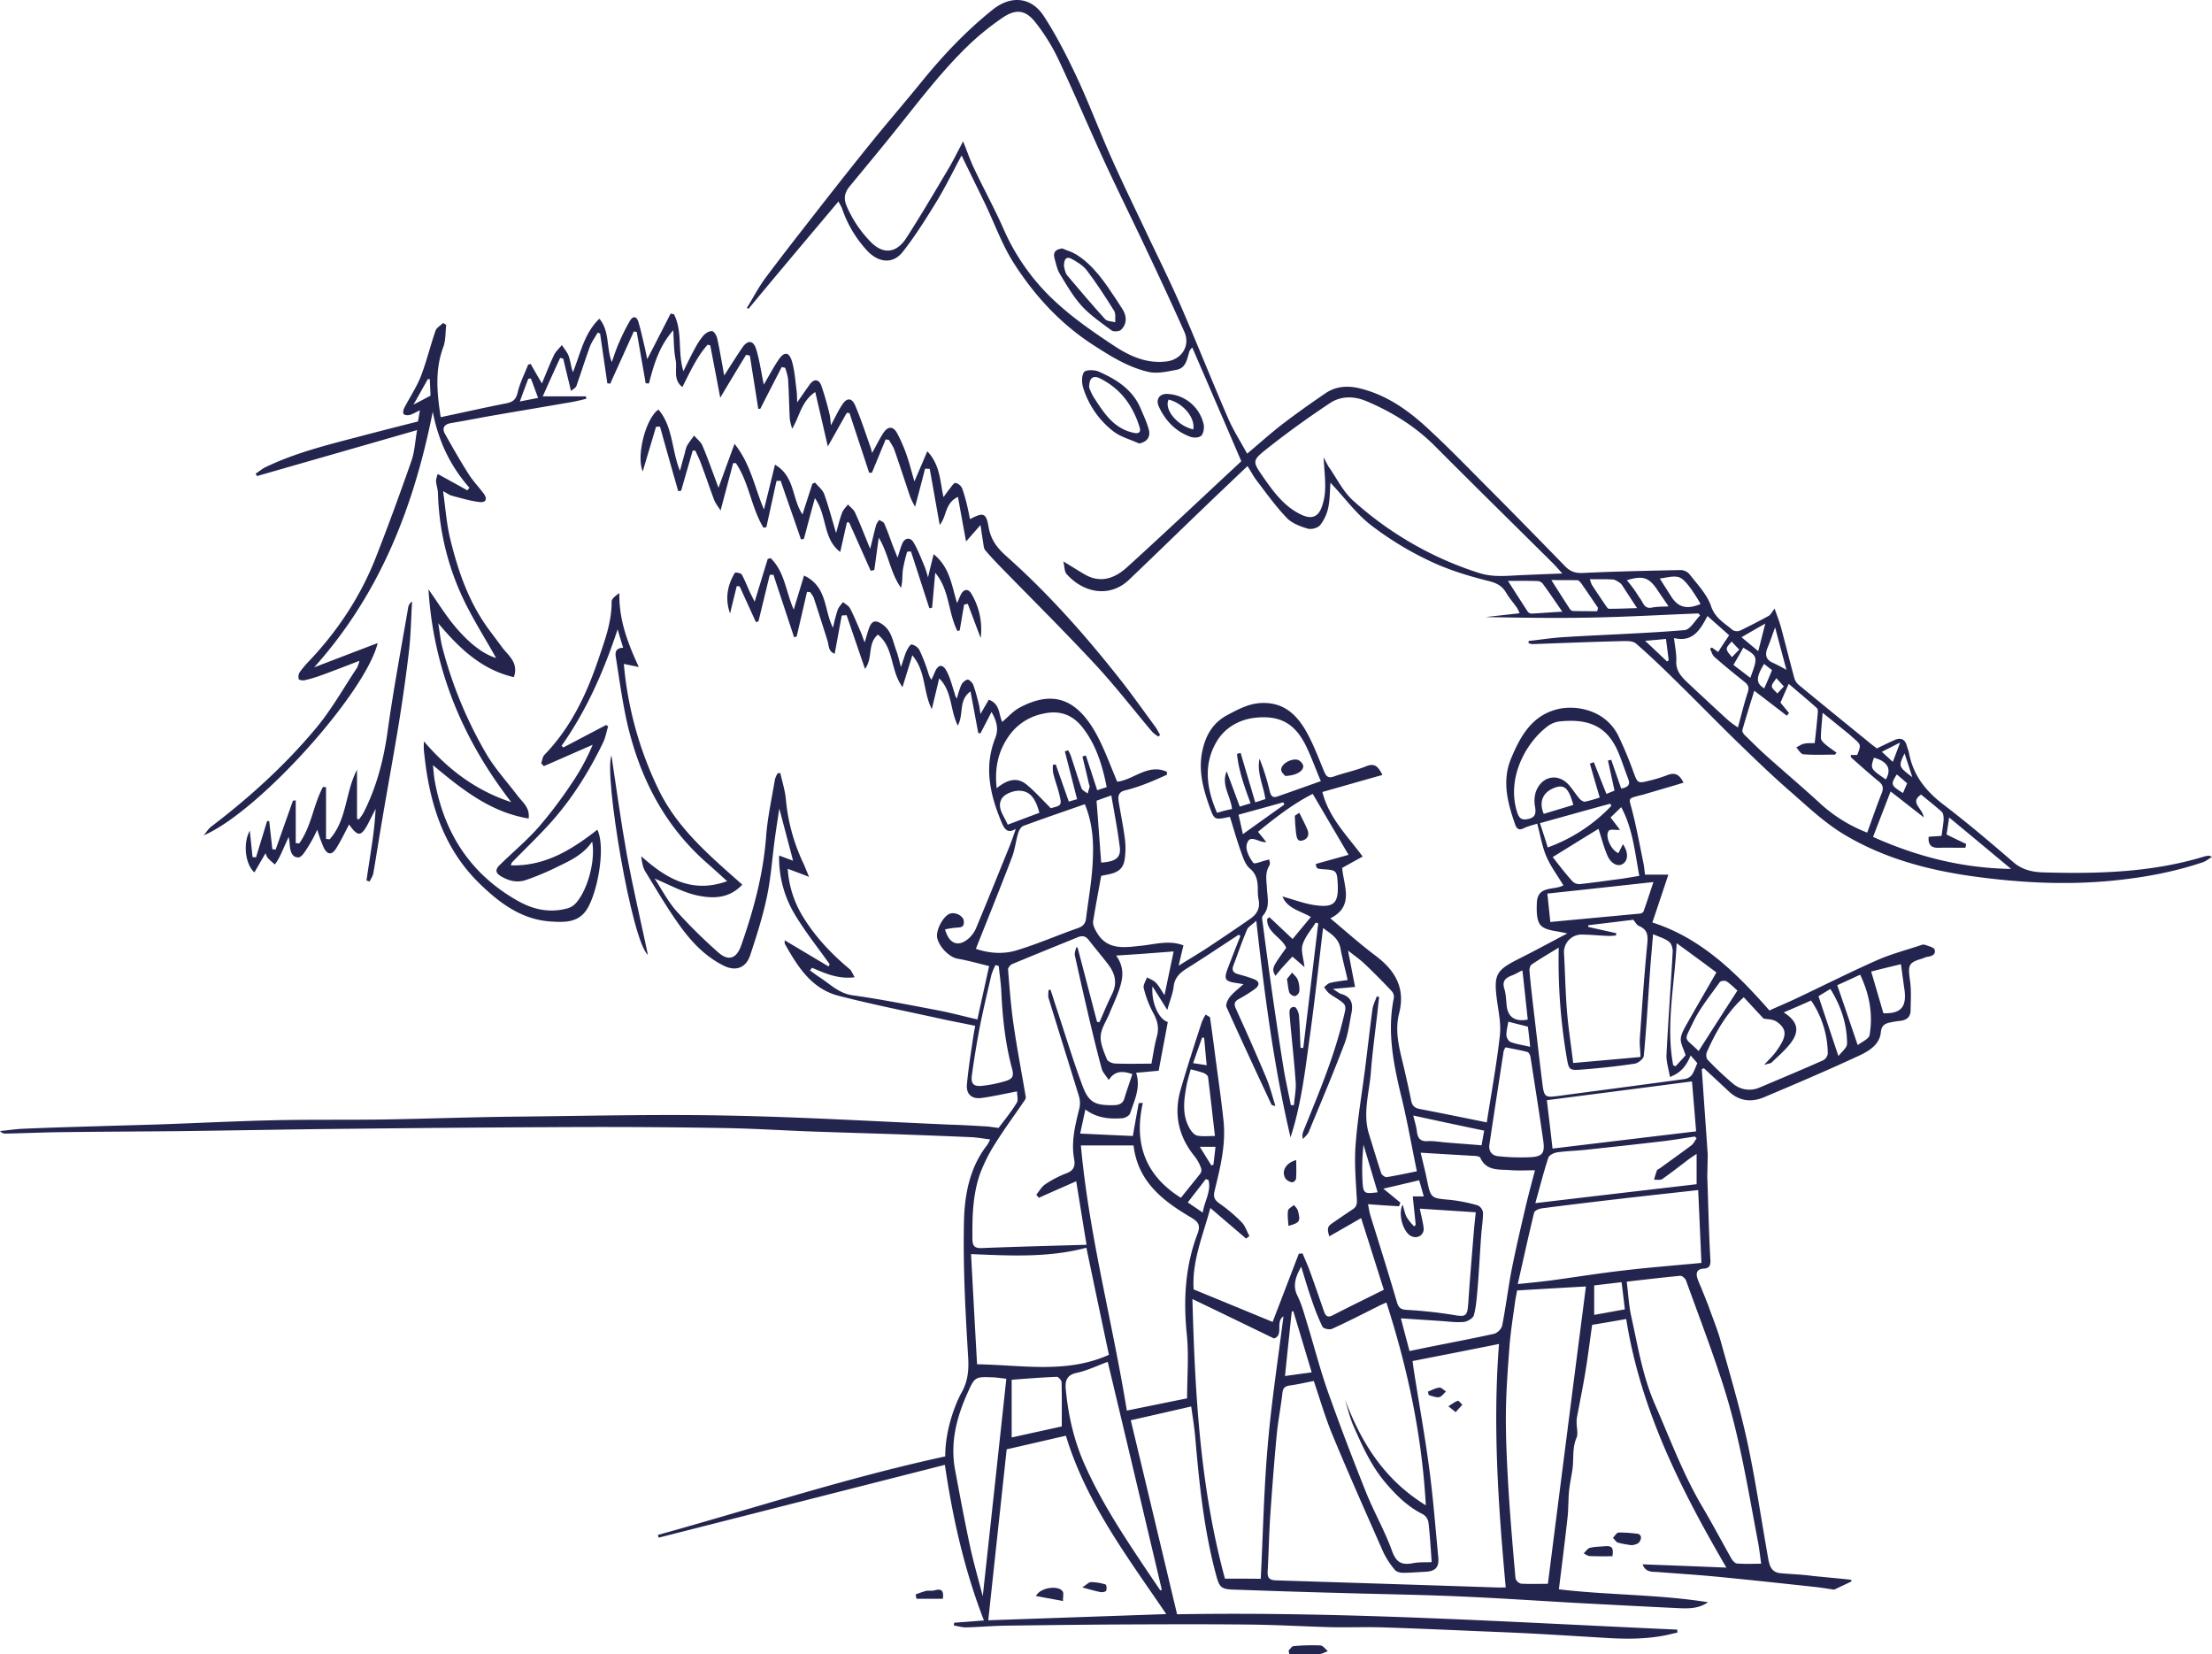 <?xml version="1.0" encoding="UTF-8"?> <svg xmlns="http://www.w3.org/2000/svg" xmlns:xlink="http://www.w3.org/1999/xlink" width="1285" height="960.818" viewBox="0 0 1285 960.818"><defs><clipPath id="a"><rect width="1285" height="960.818" fill="#23254e"></rect></clipPath></defs><g clip-path="url(#a)"><path d="M170.2,464.993c-3.4,9.5-6.7,19-10.1,28.5-.6-.1-1.3-.2-1.9-.3l-1.8-16.2c-.4-.1-.8-.1-1.2-.2-2.2,7.1-4.3,14.1-6.5,21.2a15.028,15.028,0,0,0-2-.2c-.5-4.9-1-9.9-1.6-15.3-4,7.2-2.7,19.5,2.7,24.2,2.1-3.7,4.2-7.2,6.5-11.2a9.557,9.557,0,0,0,1.2,2.8,49.681,49.681,0,0,0,4.2,3.8,32.342,32.342,0,0,0,2.7-4.4c1.7-3.5,3.3-7.2,5.3-11.6a27.8,27.8,0,0,1,.5,3.5c.3,3.7.8,8.4,5.1,8.4,2.1,0,4.5-4.3,6.2-7a78.137,78.137,0,0,0,4.8-9.1,93.9,93.9,0,0,0,3.7,10.3c2.1,4.3,4.7,4.6,7.2.7,2.9-4.6,5.2-9.5,7.6-14,5.3,7.4,7.1,7.3,11.7-1.8,1.2-2.4,2.5-4.9,3.7-7.3a204.418,204.418,0,0,1-2.2,21c-1,6.9-2.1,13.7-3.1,20.6l1.8.6c.8-1.6,1.9-3.2,2.2-4.9,1.8-10.5,3.4-21,5.2-31.4,3.2-18.9,6.7-37.8,9.8-56.8,2.2-13.9,4.2-27.8,5.8-41.8,1-9.2,1.1-18.5,1.7-27.7a5.048,5.048,0,0,0-2.3,3.6c-4.1,23.9-8.6,47.7-11.9,71.6-2.3,16.6-6.4,32.5-14,47.4a26.269,26.269,0,0,1-2.8,4c-.3-.2-.7-.3-1-.5v-28.4c-6.9,13.1-5.7,29-15.9,40.4a14.918,14.918,0,0,0-2.1-.2v-30.1c-.6,0-1.2-.1-1.8-.1-5.6,10.5-6.7,23-13.8,32.8-.7-.1-1.3-.1-2-.2v-24.9a4.4,4.4,0,0,1-1.6.2" fill="#23254e"></path><path d="M364.1,496.093c-3.5-19.4-6.1-38.9-8.9-57.3-4.5,11,11.9,108.6,21.2,115.8-4.3-20.3-8.8-39.3-12.3-58.5" fill="#23254e"></path><path d="M558,345.693c-.6,1.4-1.2,2.7-2,4.6-3.2-10.1-4-20.6-13.6-28.4-1.2,4.7-2.1,8.4-3.3,13.5a56.836,56.836,0,0,0-2-6.4c-2-4.7-3.8-9.5-6.3-13.8-2-3.5-5.4-2.9-6.8.9-.9,2.2-1.5,4.5-2.6,7.8-1.1-2.9-1.9-4.8-2.7-6.8-1.6-4.3-3.1-8.7-5-13-.4-1-1.9-1.4-2.9-2.1a12.107,12.107,0,0,0-1.8,2.8c-1.2,4.4-2.2,8.8-3.5,14-3.1-7.5-5.7-14.4-8.8-21.1-.8-1.8-2.7-3.1-4.1-4.7-1.2,1.6-2.8,3.1-3.5,5-1.3,3.6-2.2,7.3-3.4,11.6-2.4-8-4.3-15.4-6.9-22.6-.9-2.5-3.5-4.5-5.3-6.7-.5.2-1.1.5-1.6.7-1.8,5.7-3.7,11.4-5.7,17.8-6.3-9.3-4.3-22.1-16-28.9-2.2,9.1-4.2,17.2-6.4,26-5.5-12.8-7.6-26.2-17.1-38.1-3.3,9-6.1,16.7-9.3,25.5-3.4-9-6.1-16.8-9.3-24.4-1-2.3-3.2-3.9-4.9-5.9-1.4,2-3,4-4.2,6.1a21.09,21.09,0,0,0-1.1,3.8c-.9,3.1-1.7,6.2-2.9,10.6-5-12.5-4-25.7-12.5-35.6-7.4,5-13,27.1-9.1,35.9,2.6-8.9,5.2-17.4,7.7-25.9.8,0,1.6-.1,2.3-.1,3.5,12.5,7,25,10.6,37.5.6-.1,1.1-.2,1.7-.3,2.2-7.8,4.5-15.5,6.7-23.3h1.5c1.1,2.5,2.4,4.9,3.3,7.5,2.7,7.1,5.1,14.4,7.8,21.5.7,1.7,1.9,3.2,3.6,5.8,2.7-10.2,5-18.8,7.3-27.5h1.6c7.7,11.4,8.9,25.8,16,37.5.6-.1,1.2-.2,1.7-.3,2-9,3.9-17.9,5.9-26.9a19.267,19.267,0,0,0,2.4-.1c3.9,11.4,7.9,22.7,11.8,34.1.6-.1,1.1-.2,1.7-.3,2-7.5,4-15,6.4-23.7,7.3,10.5,4.5,23.5,14.7,31.3,1.4-6,2.6-11.6,3.9-17.2a5.7,5.7,0,0,1,1.3.1c4.2,9.3,8.3,18.6,12.5,28,.7-.1,1.4-.3,2.1-.4.9-6.3,1.7-12.6,2.6-18.8,5.7,9.4,6.6,20.2,12.9,29.1,1-3.6.7-7.1,1.1-10.5a94.262,94.262,0,0,1,2.5-10.5c.7,0,1.5-.1,2.2-.1,3.6,11,7.1,22,10.7,33a9.365,9.365,0,0,0,1.6-.4c.6-6.7,1.2-13.5,1.8-20.2,8.4,9.9,7.4,23.1,12.9,33.8.4-.1.8-.2,1.3-.3.9-5,1.7-10.1,2.6-15.1a15.52,15.52,0,0,0,2.1-.4c2.5,6.6,5,13.3,7.5,19.9a40.311,40.311,0,0,0-5.2-25.4c-1.9-3.6-4.8-3.2-6.5.5" fill="#23254e"></path><path d="M940.4,890.093c-1.2,0-2.3,2-3.4,3.1,1,1,1.8,2.4,2.9,2.8a56.392,56.392,0,0,0,8.3,1.5c.9-.3,2.5-.4,3.6-1.3a4.856,4.856,0,0,0,1.5-3.3,2.4,2.4,0,0,0-1.6-2,87.074,87.074,0,0,0-11.3-.8" fill="#23254e"></path><path d="M694.4,835.493c2.3,26.5,5,52.9,11.9,78.7,2.1,7.9,2.9,8.9,11.1,9.1,20.2.7,40.4,1.4,60.6,1.9,23.1.7,46.1,1,69.2,2,23.4,1,46.8,2.6,70.2,3.9,18.9,1,37.8,2,56.7,2.9,6.2.3,12.4.6,18.1-3.4-28.9-4.6-58.3-4.1-86.6-7.5,1.7-14,3.5-27.7,5-41.5.6-5.1.4-10.4.9-15.5.4-4.1,1.3-8.2,1.9-12.2,1-6.2-.2-12.6,2.4-18.7,1.1-2.5.1-5.8.1-8.8a15.834,15.834,0,0,1,.3-3.8c1.6-8.6,3.4-17.2,4.8-25.9,1.5-9,2.6-18,3.9-27.2,6.7-1.1,13.1-2.2,19.8-3.4,8.4,52.9,31.8,99.1,58.2,144.4-16.5-.7-32.4-1.3-48.7-1.9,1.9,5,5.9,4.2,9.3,4.5,11.4.9,22.8,1.6,34.2,2.7,18.5,1.8,37,3.8,55.5,5.8,4.1.4,8.2,1.1,12.3,1.7l9.682-4.6a.625.625,0,0,0-.193-1.186c-5.992-.683-20-1.915-23.089-2.311-5.9-.8-11.9-.9-17.9-1.5-5.2-.6-6.2-4.8-6.9-9-4-22.5-7.3-45.2-12.1-67.5-4.3-19.7-10.1-39.2-15.5-58.6-1.9-6.8-4.7-13.4-7.2-20.6l-4.109-10.244.008-.012c-.7-1.485-1.308-3.033-1.9-4.544-1.3-3.6-.9-6.2,3.8-6.4,3-.3,3.7-1.9,3.5-5.2-.9-15.7-1.2-31.4-1.8-48.2l.264-12.834q-1.733-24.783-3.464-49.566l1.223-.577c4.792,4.492,9.584,8.885,14.376,13.377,6.2,5.9,13.4,6.6,20.8,3.4,18.5-7.8,37-15.7,55.3-24.2,5.5-2.6,11.6-6.3,12.3-13.3.4-4.3,2.5-5.2,5.7-5.9a58.13,58.13,0,0,1,5.8-.9c3.4-.4,5.7-2.2,5.8-5.7.1-6.1.5-12.2-.4-18.2-1.2-8.6-.7-10,7.4-12.3a21.84,21.84,0,0,1,2.3-.9c2.6-.3,5.5-1.1,4.7-4.2-.4-1.4-3.7-2.1-5.8-2.9a3.605,3.605,0,0,0-2,.2c-8.6,2.9-17.6,5.2-25.9,8.9-15.8,7-31.2,14.8-46.7,22.1-5.3,2.5-10.8,4.8-15.6,7-19.7-22.5-40.3-42.3-68-51.1,3.2-9.5,6.2-18.5,9.3-27.8H955.6c-.2-1.8-.4-3.8-.7-5.7-2.2-10.8-4.2-21.8-7-32.5-1.6-6.1-2.3-5.9,3.9-7.6,1-.3,1.9-.4,2.9-.7,7.7-2.3,15.4-4.5,23.3-6.9-2.4-4.9-5.1-6.1-9.4-4.4a77.89,77.89,0,0,1-10.4,3.2c-6.9,1.8-6.9,1.5-9.4-5.3a216.111,216.111,0,0,0-8.8-21c-7.7-15.1-24.7-17.6-34.7-15.3-15.3,3.5-22.1,15.8-27.5,28.8s-2,25.8,2.4,38.3c.8,2.3,2.1,3.6,4.9,2.2,2.6-1.3,5.5-1.9,7.9-2.7,1.8,6.6,2.8,13.1,5.3,19,2.6,6,6.6,11.3,9.9,16.8-5.3,3.1-14.9-.1-15.4,10-.2,4.6-.3,10.8,2.4,13.4,3.1,3.1,9.3,3,15.3,4.6l-2.4,1.2c-8.5,4.5-17,9.1-25.6,13.4-13.5,6.8-14.8,9.2-12.9,24,.9,6.9,2.5,13.9,1.7,20.7-1.9,16.9-5,33.7-7.6,50.4-13.3-2.7-26.1-5.3-39-7.8-2.7-.5-4.3-1.8-4.9-4.7-1.1-5.7-2.4-11.3-3.7-17-2.5-11.2-6.3-22.3-3.3-33.9,3.7-14.7-2.3-24.8-13.7-33.4-9.1-6.8-17.6-14.5-26.3-21.7,14.2-7.1,7.7-19,6.9-29.3,4.1-2.3,7.9-4.4,11.9-6.6-8.9-12.1-19.6-22.4-23.4-37.5,11.7-3.3,23.1-6.6,34.9-9.9-2.4-4.6-4.3-7.1-9.3-5.1-6.1,2.5-12.7,3.8-18.9,6-3.2,1.1-4.4.1-5.6-2.7-3.4-8.1-6.4-16.4-10.8-24-5.3-9.1-12.5-16.1-24.6-16-8,0-14.2,3.5-20.9,7-8.2,4.4-12.3,11.3-14.3,19.8-2.7,11.1-.2,21.7,3.5,32.2,3.2,9,2.9,9.1,11.9,7.2.2-.1.6.3.5.3,2.3,7.5,4.4,14.8,7,21.9,1,2.8,2.3,5.9,4.4,7.7,4,3.3,4.6,7.3,4.7,11.9a30.277,30.277,0,0,0,.4,6c1.1,4.9-.8,8.6-4.6,11.2-8.3,5.8-16.7,11.4-25.1,17-5.2,3.4-10.5,6.5-16.7,10.4,1.1-4.7,1.9-8.2,2.8-11.8-8-3.1-15.9-.8-23.7.1-10.5,1.1-21,3.2-27.2-8.6-.9-1.6-1.8-3.7-1.6-5.3,1.4-8.8,3.1-17.6,4.7-26.6,5.7-1.2,12.4-1.5,13.6-9.3a43.142,43.142,0,0,0,.2-11.9c-.9-7.2-2.4-14.4-3.6-21.6-.6-3.5-.2-6,4-6.9a101.223,101.223,0,0,0,11.8-3.8c4.127-1.572,8.157-3.433,12.185-5.2-.005-.828-.006-.9-.012-1.732-11.084-4.982-19.467,4.827-28.873,5.738-3.8-8.9-7.1-18.2-11.6-26.7-11-20.5-24.7-27.2-45.1-16.3-3.8,2-6.7,5.5-10.1,8.3-2.1-4.5-1.2-10.5-7.8-12.9-1.5,2.6-3,5.1-4.8,8.3-.4-2.2-.5-3.6-.8-5-1-4-2-8-3.4-11.9-.5-1.3-2.5-3.3-3.4-3.1a6.448,6.448,0,0,0-3.7,3.4,61.256,61.256,0,0,0-2.4,7.6,6.08,6.08,0,0,1-1.3-2.9c-1.5-4.5-2.6-9.3-4.9-13.4-2.3-4-4.8-3.3-6.6.9-.6,1.5-1.3,3-2,4.5-1.5-2-1.7-3.8-2.3-5.4a101.421,101.421,0,0,0-4.7-11.9,7.055,7.055,0,0,0-4.5-3.2c-.8-.1-2.3,2.4-3,3.9-1.2,2.7-1.9,5.5-3.2,9.2-1.1-3.9-1.7-6.8-2.7-9.5-2.1-5.5-2.7-11.7-8.3-15.4-3.7-2.5-5.9-2.1-7.5,2.2-.9,2.4-1.5,4.9-2.6,8.4-1.1-2.8-1.6-4.5-2.3-6.1-2-4.5-3.8-9.1-6.1-13.5-.8-1.6-2.7-2.6-4.2-3.8-1.1,1.5-2.5,2.9-3.1,4.6a103.2,103.2,0,0,0-2.7,10.3c-5.3-10.2-3.1-23.8-16.8-30.3-2.1,6.9-4,13-6,19.8-4.581-10.383-5.224-22.011-13.429-29.923L446,324.6c-2.5,8.2-5,16.3-7.6,24.9-.9-1.8-1.7-3.4-2.5-5-1.7-3.6-3.1-7.4-5-10.8-.5-.9-3.7-1.4-4-1-4.4,7.3-5.8,15.1-2.8,23.6l3.9-15.9c.6.1,1.1.1,1.7.2,3.1,6.9,6.3,13.8,9.4,20.7.5-.1,1-.3,1.5-.4,2.194-8.974,4.388-18.048,6.581-27.022l2.119-.078,12,36.3c.5-.1,1-.3,1.5-.4,2-8.6,4-17.2,6-25.9.6,0,1.2.1,1.8.1a19.5,19.5,0,0,1,2.1,3.2c2.7,8.3,5.4,16.7,8,25,.9,2.8.4,6.3,4.2,7.6,1.4-7.6,2.7-14.9,4.1-22.2.9-.1,1.9-.1,2.8-.2,3.6,10.4,7.1,20.8,10.7,31.2,4.8-6.3,1.2-14.6,7.5-19.9,9.5,7.7,7.1,20.8,14.3,30.5,2-6.6,3.7-12,5.7-18.5,8,9.4,6.1,20.9,11.3,31.3,1.7-7,3-12.4,4.3-17.9,7.7,7.7,6.2,18.2,10.8,27.4,3.7-6.7.2-14.7,7.4-19.8,1.5,8.1,3,16.1,4.5,24.2.4,0,.9.1,1.3.1,2-3.9,4-7.7,6.4-12.4,3.1,5.5,4.2,9.9,2.2,15.1-6.7,16.8-3.1,32.8,3.5,48.7,1.8,4.3,3.6,7.1,8.4,4.1-1.3,3.8-2.4,7.1-3.7,10.3-6.5,16-12.9,31.9-19.6,47.9a17.406,17.406,0,0,1-3.8,5.2c-6,5.5-11.6,3.7-14-5a51,51,0,0,1,7.7-1.1c2.8-.1,3.4-1.4,3.2-3.8-.3-3.1-5.4-5.6-8.6-4-3.8,1.9-7.6,9.5-6.9,13.6,1.1,5.6,7.2,11.5,11.8,12.3,6.2,1.1,12.2,2.8,18.4,4.3-2.4,11-4.7,21.2-6.8,31-8.3-1.9-15.6-3.9-23-5.3-16.4-3.1-32.9-6.4-49.4-8.7-8.2-1.1-13.3-6.7-19.6-10.7-1.8-1.2-3.5-2.5-5.3-3.8.4-.5.9-1,1.3-1.5,7.6,3.3,15.2,6.7,24.7,5.5-1.2-1.9-1.7-3.7-2.9-4.7-11-9.2-20.7-19.5-28-31.9a60.4,60.4,0,0,1-8-26.4c4.3,1.6,8.1,3,12.4,4.7-1.4-3.3-2.3-5.7-3.4-8.1a109.381,109.381,0,0,1-10.1-37.3c-.5-5-2.1-9.9-3.2-14.9-.5,0-1,.1-1.5.1a13.625,13.625,0,0,0-1.6,3.5c-1.9,11.3-4.4,22.6-5.2,33.9-1.7,21.7-7.3,42.4-14.5,62.8-2,5.8-6.2,10.1-13.2,3.9a291.979,291.979,0,0,1-24.4-24.1c-5-5.7-8.6-12.7-12.6-18.8,8.5,3.5,16.4,8,24.8,9.8,8.7,1.8,18.3,2.1,26.1-6.3-18.9-16.8-38.1-32.8-49.1-56.2a208.487,208.487,0,0,1-19.7-72c3.2.7,5.4,1.1,8.7,1.8-6.6-14.2-11.6-27.6-11.3-42.9-2.3,1.5-4.5,3.3-4.5,5,.1,11.9-4.1,22.8-7.8,33.8-6.9,20.3-16,39.4-31.2,55.1-1.1,1.1-1.3,3.2-1.9,4.9.5.6,1,1.1,1.5,1.7,9.5-4.1,18.9-8.3,28.4-12.4a127.325,127.325,0,0,1-12.4,22.7,256,256,0,0,1-18.9,25c-6.9,7.8-15,14.6-22.5,21.9-2.8,2.7-3,4.7.8,6.9,4.6,2.7,9.4,3.7,14.3,2a153.841,153.841,0,0,0,17.3-7.2c7.8-3.8,15.9-7.3,21.1-15.1,2,10.9-2.5,28-9.5,35.8a10.382,10.382,0,0,1-4.9,3c-10.4,2.8-20,.7-29.2-4.6-26.9-15.3-42.1-38.7-47.7-68.7-.6-3.1-.8-6.2-1.2-9.9,17.1,14.3,33.6,27.4,55.6,31,.8-6.4-3.5-9.4-6.4-13.2-6.2-8.2-13.3-15.9-18.4-24.7a243.956,243.956,0,0,1-25.3-61.4c-1.2-4.6-1.6-9.4-2.4-14.1,12.3,14.7,25.3,27,43.9,31.3,3-8.6-3.4-12.6-7.1-17.7-2.8-3.9-5.8-7.7-8.6-11.6-11-15.6-17-33.3-21.4-51.6-2-8.4-2.6-17.2-4-27.1,2.7,1.4,3.8,2.3,5,2.6,5.4,1.4,10.8,3.1,16.3,3.7,3.7.4,4.5-1.9,2.3-4.9-2.9-3.9-6.3-7.4-8.8-11.4-4.8-7.5-9.2-15.3-13.6-23.1-2.1-3.7-.5-5.8,3.6-6.5,7.2-1.2,14.3-2.6,21.5-3.9,16.2-2.8,32.3-5.5,48.5-8.3,2.8-.5,5.6-1.2,8.4-1.9-.1-.5-.1-.9-.2-1.4H315.3c3.4-7.6,6.7-15,10.1-22.3.6.1,1.2.3,1.8.4,1.4,6,2.9,12,4.5,18.8,1.5-1.3,2.8-1.9,3.1-2.8,2.7-7.6,5.1-15.4,7.9-23,1.1-2.9,3-5.4,4.5-8.1a12.131,12.131,0,0,0,1.4.5c1.4,9.6,2.8,19.2,4.2,28.9l1.691.248c4.534-10.079,9.173-20.262,13.709-30.343.6.1,1.1.2,1.7.3,1.7,9.972,3.49,19.845,5.186,29.817l1.914.082c2.8-10.9,5.9-21.6,14.1-30.9.4,6.3.3,11.9,1.4,17.3,1,5.1-1.7,11.4,3.9,15.7,4.522-8.843,8.337-17.484,14.692-24.6l1.508.4c1.9,9.9,3.8,19.7,5.8,30.4,5.4-9.1,10.2-17,15-24.9.7.1,1.4.3,2.2.4,1.6,10.3,3.3,20.7,4.9,31,.4,0,.8-.1,1.2-.1,4.1-8.1,8.3-16.2,12.4-24.2.7.1,1.3.3,2,.4a37.874,37.874,0,0,1,1.7,6.4c.5,7.8.6,15.6,1,23.4a34.414,34.414,0,0,0,1.4,5.6c4.5-7.6,5.3-15.9,13.4-21.3,2.5,10.7,4.8,20.7,7.3,31.6,4-7.1,7.5-13.3,11-19.5.5,0,1,.1,1.6.1,3.761,11.577,7.619,23.057,11.381,34.632l1.622.061c2.7-6.5,5.3-12.9,8-19.393.6.1,1.3.2,1.9.3,1.1,2,2.5,3.8,3.2,5.9,3.2,9.1,6.1,18.2,9.2,27.3a41.276,41.276,0,0,0,2.8,5.6c2.2-8.2,4-15.2,5.8-22.1.9,0,1.8.1,2.7.1,1.9,10.7,3.8,21.4,5.8,32.6,4.2-5.1,2.9-12.7,10.6-16.3,1.5,8.5,3,16.5,4.7,25.9,3-3.4,5.2-5.9,8.4-9.6.6,4.4,1.1,7.5,1.6,10.6.2,1.3.3,2.9,1,3.9,2.7,3.2,5.5,6.2,8.4,9.2,18.7,19.2,37.7,38,55.9,57.6,11.5,12.4,21.8,25.8,32.8,38.8a17.154,17.154,0,0,0,3.7,2.8c.3-.3.6-.7.9-1-.9-1.5-1.7-3.2-2.7-4.6-6.8-9.2-13.4-18.6-20.5-27.6-20.1-25.5-41.6-49.8-65.9-71.4-5.5-4.9-9.2-9.6-10.5-17.1-1.4-8.4-3.1-8.6-10.8-4.6-.4-1.8-.7-3.6-1.1-5.3a103.084,103.084,0,0,0-3.4-12.4,5.577,5.577,0,0,0-3.9-3.3c-1.1-.1-2.4,2.2-3.5,3.5s-2,2.7-3.5,4.7c-2.1-9.4-1.9-18.6-9.4-26.6-2.7,6.3-5,11.7-7.5,17.5-1.6-5.4-2.8-10.3-4.4-14.9a86.147,86.147,0,0,0-5.7-13.2c-2.3-4.1-5.3-4-7.9-.1-2.3,3.5-4.1,7.3-6.6,11.7-.3-1.3-.5-1.9-.6-2.5-3-8.4-5.7-16.9-9.2-25.1-2-4.6-4.9-4.6-7.6-.4-2.3,3.5-4.1,7.4-6.5,11.9-.3-2.5-.3-4.3-.7-6a174.639,174.639,0,0,0-4.9-17.1c-1.4-3.7-4.2-4.1-6.7-.6-2.4,3.3-4.6,6.6-7.3,10.4-.1-2.6-.1-4.6-.3-6.5-.8-5.9-1.1-11.9-2.8-17.5-1.7-5.5-4.5-5.6-7.9-.5-3,4.5-5.5,9.3-8.4,14.2-1.5-7.1-2.4-14-4.4-20.5-1.6-5.3-4.9-5.6-8-1.1-3.5,5.1-6.8,10.4-10.6,16.3-.4-2.1-.6-3.3-.8-4.6-1.1-5.7-2-11.4-3.3-17.1-.4-1.6-1.8-4-3-4.1-1.6-.1-3.7,1.2-4.9,2.5a40.8,40.8,0,0,0-4.7,7c-2.4,4.3-4.5,8.7-7,13.8-3.5-11.3-.3-23-5.5-33.1a12.859,12.859,0,0,1-1.9-.4c-4.5,8.8-9,17.6-13.6,26.5-.6-2.8-1.1-5.4-1.7-7.9-1.1-4.6-2.1-9.3-3.5-13.9-1-3.2-3.2-3.4-4.9-.4a110.306,110.306,0,0,0-6.2,12.4c-1.7,3.7-2.9,7.6-4.3,11.5-3.3-8.6-1.1-17.8-7.2-25.2-9,8.6-11,20.4-15.4,31.1-1.1-3.2-1.4-6.4-2.4-9.3-.8-2.3-2.6-4.3-4-6.5-1.6,2-3.6,3.7-4.6,5.9-2.5,5.2-4.6,10.7-7,16.4-2.4-4.1-4.5-7.7-6.5-11.3-.5.1-1,.3-1.5.4-2.1,5.4-4.8,10.6-6.1,16.2-.9,3.9-2.6,5.4-6.3,6.2-12.8,2.5-25.5,5.4-38.4,8.1-2-13.2-3.6-27,1.5-40.7,1.5-4,1.2-8.6,1.7-12.9a17.4,17.4,0,0,0-1.8-1.1c-1.5,1.5-3.8,2.7-4.4,4.5-3,8.7-5.2,17.8-8.5,26.4-2.5,6.4-6.5,12.3-9.7,18.5-.5,1-.9,2.9-.3,3.5.6.7,2.4.8,3.5.5,1.9-.5,3.6-1.6,5.9-2.7-.4,2.6-.8,4.8-1.1,6.5-11.5,2.9-22.5,5.7-33.5,8.6-18.7,4.9-37.6,9.5-55.2,18-2,1-3.7,2.5-5.6,3.7.3.5.5.9.8,1.4,30.7-8.8,61.4-17.6,93-26.7-1.2,6.6-1.4,12.6-3.3,17.9-6.6,18.9-13.5,37.8-20.8,56.4-8.8,22.3-21.9,42.1-38.4,59.6a54.344,54.344,0,0,0-5.8,6.9,4.846,4.846,0,0,0-.4,3.9c.2.5,2.3.8,3.3.6a79.441,79.441,0,0,0,9.5-2.8c7.4-2.7,14.6-5.5,22.4-8.5a25.388,25.388,0,0,1-1.3,3.9c-8,12-15.1,24.8-24.4,35.8-17.8,21.2-38.3,39.8-60.4,56.6-1.7,1.3-2.9,3.4-4.4,5.1,32.4-13.9,94.1-82.9,101.1-111.7-12.4,4.7-24.6,9.4-36.9,14.1,38-42.4,57.8-92.7,68.9-148.5,3.3,17.3,10.3,31.7,21.3,44.2l-1.2,1.5c-5.4-3-10.8-6-17.2-9.5a14.422,14.422,0,0,0-1,4c.1,2.3,1,4.6,1.1,6.8a153.711,153.711,0,0,0,13,58c5.9,13.4,14,25.8,20.8,38.1-8.5-2.7-15.9-9.3-22.3-16.5s-11.4-15.6-17-23.4c2.9,46.2,19.7,86.9,48.1,123.6-20.5-6.7-36.8-19-50.7-35.3a32.092,32.092,0,0,0,.2,7.6c3,28.2,11,54.4,32,74.9,11.5,11.2,24.2,20.9,41.2,22.1,7.7.5,15.7.9,20.8-6.4,6.4-9.2,11.6-36.4,6.5-46.9-14.8,11.6-30.4,21.3-50.2,20.7a3.467,3.467,0,0,1,1.3-2.4c7.5-7.7,15.3-15.1,22.5-23.2,12.2-13.8,21.8-29.3,29.8-45.8,1.4-2.9,1.9-6.3,2.9-9.4a7.384,7.384,0,0,1-1.2-.7c-8.3,4.3-16.5,8.7-24.8,13-.4-.3-.7-.6-1.1-.9,14.4-20.4,24.4-42.9,32.6-67.7,1.3,4.5,2.2,7.5,3.2,10.7-5.7.3-4.4,4.3-4,7.1,2,12.6,3.7,25.3,6.6,37.8,7.4,31.1,21.5,58.5,45.8,79.9,3.9,3.4,7.8,7,12,10.8-20.6,7.4-35.6-1.7-49.9-14.5.4,3.4.9,6.6,2.5,9.1,6.7,10.9,13.1,21.9,20.6,32.2,6.7,9.1,14.6,17.3,25.1,22.4,6.8,3.3,12.7,1.1,15.1-6.2,3.7-11.2,7.3-22.4,9.7-33.9,2.4-11.3,3.1-22.9,4.7-34.3.7-5.4,1.6-10.7,2.5-17,2.8,10.5,5.3,20,8,30.3-2.8-1-5.1-1.9-8.1-3a63.812,63.812,0,0,0,9.3,34.5c6,10,13.4,19.2,20.1,28.7-.2.4-.5.8-.7,1.2-8.4-5-16.8-10-25.5-15.2.1.9-.1,1.7.2,2.2,7.4,13.2,15.5,26.1,31.3,30.1,19.1,4.9,38.5,8.8,57.8,13,7.1,1.6,14.2,2.9,21.4,4.4-.5,2.8-.9,4.9-1.2,7-1.3,9-2.8,18-3.6,27.1-.5,5.7,2.9,8.6,8.6,7.8,6.6-.9,13.2-2.4,20.5-3.8,0,2.2.9,5.1-.2,6.7-3.2,5.2-7.1,10-10.5,14.5-2.8-.3-5.3-.8-7.7-.9-6.8-.4-13.6-.8-20.5-1-43.6-1.9-87.2-4.5-130.8-5.3-41.7-.8-83.5.3-125.3.7-24.2.3-48.5,1.2-72.7,1.6-20.6.3-41.2,0-61.8.4-23.3.5-46.5,1.7-69.8,2.5-12.5.4-25,.7-37.4,1.1-13.6.4-27.2.8-40.8,1.4-4.4.2-8.8.9-13.3,1.3a3.882,3.882,0,0,0,3.3,1.5c9.8-.2,19.6-.6,29.4-.8,23.1-.3,46.1-.4,69.2-.6,33.9-.4,67.9-1.1,101.8-1.4q65.85-.75,131.8-1c28.8-.1,57.5.1,86.3.6,16.7.3,33.5,1.4,50.2,2,17.4.6,34.9,1.1,52.3,1.7,13.4.5,26.9,1,40.3,1.6,3.4.2,6.7.8,10.6,1.3a28.237,28.237,0,0,1-1.7,3.2c-10.2,13-13.1,28.7-13.5,44.1-.6,26.2.8,52.5,2.4,78.8.5,7.7-.1,14.4-3.8,20.9-.8,1.4-1.5,2.9-2.2,4.4-4.7,10.9-7.3,22.2-7.3,32.7-56.9,12.3-111.6,30.3-166.9,45.6.1.5.3,1,.4,1.6q83.25-21.15,166.3-42.3c4.6,31.4,11.5,61.5,22.7,90.4-5.6.4-11.4.9-17.3,1.3-.1.5-.1,1.1-.2,1.6,2.5.4,4.9,1.2,7.4,1.1,7.6-.2,15.3-.9,22.9-1,23.2-.3,46.3-.6,69.5-.7,24.7-.1,49.5-.2,74.2.1,15.1.2,30.2,1.1,45.3,1.5,9.9.2,19.9-.2,29.8.1,18.4.6,36.9,1.4,55.3,2.2,10,.4,19.9.8,29.9,1.3,14.7.8,29.5,1.7,44.2,2.6,11.2.7,22.3.8,33.3-1.2,2.9-.5,5.8-1.3,8.6-1.9-.1-.6-.1-1.2-.2-1.7-96.8-4.3-193.5-10.6-290.5-8.9q-13.65-57.3-26.9-112.7c12.4-2.8,23.8-5.4,35.1-8,.9,6.5,1.9,12.5,2.4,18.6m-387.5-615.5c.5-.1,1-.1,1.5-.2,1.3,3.5,2.6,7,4.2,11.3-3.4.7-6.3,1.2-10.6,2.1,1.9-5.3,3.4-9.3,4.9-13.2m-66.7,15c3.2-5.6,5.8-10.3,8.4-14.9.4.1.7.1,1.1.2.1,3.2.3,6.4.4,9.5-3.2,1.7-6,3.2-9.9,5.2m471.4,681.9c-14.4-53-17.4-107.1-18.9-162.4,16.3,7.8,31.5,15.2,47.4,22.9,5.9-2,.5-9.4,5.5-12.9-3.2,25.4-7.1,50.5-9.2,75.7-2.2,25.4-2.7,51-4,76.8-6.4-.1-13.5-.1-20.8-.1m157.5,5.1q-63.9-2.1-127.7-4.1c-3.5-.1-5.2-1.1-5-4.9.6-10.8.8-21.6,1.5-32.4,1.1-15.9,2.3-31.7,3.8-47.5.8-8.1,2.4-16.1,3.3-24.1.3-2.9,1.6-3.9,4.3-4.3,4.6-.6,9.1-1.7,13.9-2.6,3.6,10.6,6.7,21.3,10.9,31.4,9.4,22.7,19.4,45.1,29.3,67.6a47.59,47.59,0,0,0,7,10.8c.9,1.1,3.1,1.6,4.8,1.6,4.3,0,8.6-.4,12.9-.6,5.9-.3,8-2.7,7.4-8.6-1.6-16.8-2.9-33.7-5.1-50.4-2.5-19.2-6-38.3-9-57.5-.3-1.8-.5-3.6-.8-5.9,17-3.3,33.2-6.5,50.2-9.9-3.7,47.4-.4,94.2,3.9,141.4-1.7,0-3.7.1-5.6,0m-56.4-221.4a18.033,18.033,0,0,0,.8-2.1c-2.9-2.4-5.8-4.8-9.9-8.1,7.8-1.8,14.1-3.3,20.8-4.9,1,3.3,1.8,6.2,2.7,9.4h-6.4c.6,5.8,1.2,11.1,1.7,16.5l-.9.9a31.169,31.169,0,0,1-4.3-5.3c-1.1-2.1-1.5-4.5-2.4-7.3-2.8,5.4.3,15.9,4.9,18.2,3.7,1.9,7.8-.6,7.3-4.8-.4-3.5-1.4-7-2.2-11.1,11,.7,21.3,1.4,32.5,2.1-.4,3.8-.8,7.4-1.1,10.9-1.1,13.7-2.3,27.5-3.2,41.2-.6,8.6-1.2,8.8-9.5,7.4a252.769,252.769,0,0,0-26.2-2.8c-3.3-.2-4.8-1-5.8-4.5-4.9-16.8-10.2-33.6-15.4-50.3-.6-2-.9-4.1-1.4-6.6,6.4.5,12.2.9,18,1.2m-21.2-14.8a132.4,132.4,0,0,1,.6-20.9c2.7,9.2,5.5,18.4,8.2,27.6-7.8,1-8.4.8-8.8-6.7m36.8,188.5c-24.1-14.8-37.6-36.4-47-61.6,1.6,5.2,2.8,10.6,5,15.6,5.2,11.8,10.5,23.6,19.1,33.5,6.1,7.1,12.7,13.5,21.2,17.7a6.7,6.7,0,0,1,3.2,4.6c.9,7.4,1.3,14.9,1.9,23.2-3.5.2-7.2-.1-10.8.6-6.3,1.2-9.7-.1-12.2-7-4.1-11.4-10.2-22.1-14.8-33.3-7.9-19.7-15.5-39.6-22.6-59.6-4.6-13.1-8-26.5-12.1-39.8-1.6-5.2-3-10.6-5.4-15.4-3.1-6.1-1.1-11.4,2.1-17.1,2,6.5,3.9,13.1,6.2,19.6a133.873,133.873,0,0,0,6.1,15.2c.6,1.2,4.1,2,5.6,1.3,9.3-4.2,18.4-8.9,27.6-13.5,1.2-.6,2.4-1.1,4-1.8,12.3,38.2,20.6,76.8,22.9,117.8m-66.3-77.2c-5.5.7-10.4,1.4-15.5,2.1,1.3-12.9,2.6-25.2,3.9-37.4l.9-.3c3.5,11.5,6.9,23,10.7,35.6m137.2,122.8c-6,0-10.8.2-15.6-.1a4.6,4.6,0,0,1-3.2-3c-1.6-17.8-3.1-35.6-4.2-53.5-.8-13.9-1.5-27.8-1.4-41.7.1-13.3,1.1-26.5,2.1-39.7.7-8.8,2.1-17.4,3.3-26.2.3-2.1.8-4.2,1.1-6.2,13.8-.8,27.3-1.6,40-2.3q-11.1,86.1-22.1,172.7m26.9-156.2v-17.1c4.9-.6,10.2-1.2,15.9-1.9.7,5.5,1.3,10.6,1.9,15.8-6.2,1.1-11.6,2.1-17.8,3.2m74.6,39.8c9.8,30.1,14.7,61.3,20.6,92.3.7,3.7,1.1,7.5,1.8,12.4-5.3.1-9.7.2-14.1-.1-1.1-.1-2.4-1.6-3.1-2.7-5.7-10.1-11.1-20.3-17-30.3-11.2-18.9-18.7-39.4-27.5-59.4-7.3-16.7-10-34.3-13.9-51.7-1.3-6.1-1.6-12.4-2.5-19.6,10.4-1.2,20.7-2.4,31-3.4,1.1-.1,2.9,1.4,3.4,2.6,7.2,19.9,14.8,39.8,21.3,59.9m-57.5-65.6c-14.1,1.6-28.2,3.9-42.3,5.8-6.2.8-12.4,1.4-19.2,2.1,3.2-14.2,6.2-27.9,9.5-41.5.3-1.2,2.9-2.3,4.6-2.5,14.8-1.9,29.5-3.7,44.3-5.4,15.2-1.8,30.5-3.4,46.4-5.2.7,15,1.3,29.3,1.9,42.3-15.3,1.5-30.3,2.6-45.2,4.4m-43.7-65.6c.5-1.4,3.2-2.7,5-3,5.5-.8,11.2-.9,16.7-1.5,15-1.6,30-3.2,45-5,6.1-.7,12.2-1.8,18.4-2.7a9.436,9.436,0,0,0,1,1c-1,1.4-1.7,3.1-3,4.1-6,4.5-12.1,8.8-18.1,13.2-.7.5-1.7.8-2,1.5a53.389,53.389,0,0,0-1.6,5.3c1.6-.1,3.7.4,4.9-.5,5.4-3.8,10.6-7.9,15.9-11.9,1-.7,2.1-1.4,3.9-2.6v17.6c-30.8,3.6-61.8,7.2-93.7,11,2.6-9.2,4.8-18,7.6-26.5m-.9-33.3c28-3.6,55.8-7.2,84.3-10.9.9,10.6,1.7,19.9,2.4,29-28.5,3.4-56,6.7-83.4,10-1-8.9-2.1-18.2-3.3-28.1m205.7-79c.7,5,1.3,9.7,2,14.5,1.5,10.4-2,14.3-12.2,14-2.3-8-4.6-15.8-7.1-24.2,5.2-1.4,11.2-2.8,17.3-4.3m-23.7,6.1c5.5,11.5,7.5,23.1,5.5,35-.4,2.4-4.7,4.1-6.9,5.9-4.1-11.9-7.8-23-11.9-34.8,3.6-1.6,8.2-3.7,13.3-6.1m-17.3,8.3c6.3,10.1,9.7,20.6,9.7,31.8,0,2.4-3.3,4.8-5,7.2-4-11.9-7.6-22.8-11.6-34.8,1.5-.9,4.1-2.5,6.9-4.2m-50.3,4.8c3.6,3.9,7.4,8,11.5,12.4,2.1.4,5.4.3,7.6,1.8,6.6,4.6,5.7,9-.4,17.4-1.7,2.4-3.9,4.4-6.9,7.7,2.5-.8,3.8-.8,4.5-1.5,3.7-3.6,7.7-7,10.8-11,5.6-7.3,4.3-12.7-3.9-18,5.5-2.3,10.7-4.6,15.9-6.9a55.6,55.6,0,0,1,9.7,30.8,5.348,5.348,0,0,1-2.6,3.9c-12.2,5.4-24.6,10.6-36.9,15.8a14.734,14.734,0,0,1-15.8-2.4,186.737,186.737,0,0,1-14.5-13.7c-.9-.9-1-3.4-.4-4.6,5.3-11.8,11.5-22.8,21.4-31.7m-10-9.2c2.5,1.6,4.5,3.8,6.3,5.3-7.5,11.7-15,23.3-22.5,35.1.5.2.1.2-.1,0-8.5-8.5-8.7-5-3.2-16.5,4-8.4,10.1-15.8,15.5-23.4.6-.9,3.1-1.1,4-.5m-5.9-5.2c-6.1,10.6-11.8,20.4-17.4,30.3-1.4,2.6-3.1,5.4-3.3,8.2-.2,2.7,1.5,5.5,2.8,9.6-1.3,1.5-3.6,4-5.8,6.4-.5-.2-.9-.4-1.4-.6-4.4-23.2.8-46.2,2-70.9,8.8,6.4,16.4,12,23.1,17m-105-104.6a18.272,18.272,0,0,0-.3,8.7c.6,3.8-.1,6-4.2,6.8-3.7.8-5.2-.5-6.3-4.1-6.1-19.3,4.6-39.7,17.5-49.6a14.826,14.826,0,0,1,7.2-3c16.1-1.6,27.3,2.1,34,17.7,2.2,5.2,3.9,10.6,5.9,15.8,1.2,3.1.1,4.7-4.1,5.5-2-5.6-3.9-11.2-5.8-16.7-.6.1-1.2.3-1.9.4,1.2,5.7,2.5,11.4,3.8,17.5-1.4.6-2.8,1.1-4.7,1.9-2.5-6.2-4.9-12.3-7.3-18.4-.8.3-1.5.5-2.3.8,1.8,6.4,3.7,12.8,5.7,19.7a77.181,77.181,0,0,1-8.4,2.4c-1,.2-2.6-.8-3.3-1.7-2.3-2.6-4.1-5.7-6.4-8.2-6.5-7-15.9-4.8-19.1,4.5m21.9,7.3c-5.9,1.8-11.6,3.5-17.2,5.2-3-7-.5-12.7,6.4-15.2,5.6-2,8,.1,10.8,10m-19.4,10.6c13.7-3.8,27.2-7.6,40.8-11.3.2.4.5.8.7,1.2a95.718,95.718,0,0,1-37,24.2c-1.4-4.7-2.9-9.1-4.5-14.1m7.4,19.7c9.4-5.8,18.2-11.3,26.6-16.4,1.7,5.2,3,10.4,5.1,15.3,2,4.9,6,6.8,8.8,5.2,3.4-2,3.6-6.7.3-11.6-.9,1.8-1.8,3.5-2.6,5.2-4.3-1.6-8.1-10-5.6-13,.8-1.1,3.9-.3,6.5-.5-1.5-2-3.4-4.5-5.5-7.2,1.7-1.6,3.7-3.6,6.2-6,6.7,12.5,7.9,26,10.5,39.9-4.2.7-8,1.4-11.9,1.9-7.6,1-15.1,2.1-22.7,2.9a5.652,5.652,0,0,1-4.2-1.6c-4.2-4.6-7.9-9.5-11.5-14.1m-1.4,37.7c-.5-5.4-1.1-10.6-1.7-16.5,20.6-2.2,40.7-4.4,61.6-6.7-2,6.1-3.8,11.6-5.7,17a2.668,2.668,0,0,1-1.9,1.3c-17.1,1.6-34.4,3.2-52.3,4.9m18.7,7.3c5,.1,10,.6,15,.8a34.021,34.021,0,0,0,4.5-.3c0-.4.1-.9.1-1.3l-16.2-3.6c0-.3-.1-.7-.1-1,8.8-1.1,17.6-2.1,26.2-3.2,1.2,1.4,2,3.1,3.3,3.6,5.2,2.2,5.3,5.7,4.8,10.8-1.8,18.2-3,36.5-4.3,54.7-.2,3.3.3,6.6.4,10.6-12.9,1.2-25.7,2.3-39.1,3.5-1.2-10-2.8-20-3.6-30-.9-11-1.1-22.1-1.7-33.2a10.27,10.27,0,0,1,10.7-11.4m-29.4,17.3c4.9-3.3,10-6.3,15.6-9.7a333.972,333.972,0,0,0,4.5,63c1.4,8.1,1.3,8.4,9.2,7.8,10.2-.8,20.3-1.9,30.4-3.4,2-.3,5.1-2.8,5.3-4.5,1.5-15.7,2.4-31.5,3.5-47.3.5-7.5,1.2-15,1.9-23.4,3.7,1.6,7,2.5,9.4,4.5,1.4,1.1,2.1,3.9,2,5.8-1.1,19.9-2.6,39.8-3.6,59.7-.2,4,1.2,8.1,2,12.9,6.4-2.4,9.6-6.5,12-12.5q2.55,2.85,3.9,4.5c-1.2,2.7-1.9,5.1-3.3,7a6.646,6.646,0,0,1-4,2.2c-24.7,3.4-49.3,6.6-74,9.9-6.8.9-7.7.5-8.6-6.5-1.9-15.1-3.6-30.3-5.4-45.4-.8-6.9-1.6-13.8-2.2-20.8-.1-1.3.4-3.2,1.4-3.8m-1,47.9c-4.2-1-7.9-1.5-11.4-2.8-1.1-.4-2.3-2.5-2.4-3.8-.1-2.6.7-5.2,1.1-8,3.8,1,7.5,1.9,11.4,2.9.5,4,.9,7.6,1.3,11.7m-10.7-41.4c2-.7,3.8-1.9,6.2-3,1.1,9.7,2.1,19.2,3.1,28.6-7.5,1.4-11.7-1.5-12.3-8.6-.3-3.1-.4-6.4-1.3-9.3-1.4-4.4.6-6.3,4.3-7.7m-13,98.4c2.7-18.2,5.5-36.3,8.3-54.5a11.006,11.006,0,0,1,1.1-2.2c4.4.9,8.6,1.6,12.7,2.7.8.2,1.7,1.9,1.8,3,2.5,16.1,5.1,32.3,7.4,48.5,1,7.1-.3,9.2-7.3,9.6a123.247,123.247,0,0,1-19.2-.6c-3.2-.4-5.3-2.8-4.8-6.5m11.9,14.6c4.6.4,9.2.1,14.6.1-2.1,8-4.2,15.8-6,23.6-2.7,11.6-5.4,23.2-7.7,34.9-2,10.6-3.3,21.3-5.4,31.9a7.417,7.417,0,0,1-4.7,4.6c-13.2,2.9-26.6,5.4-39.9,8.1-2.9.6-5.8,1.2-9.2,1.9-1.6-6.2-3.2-12-5-19,8.9.6,16.5,1.1,24.1,1.6,4.1.3,8.3.9,12.4.5,2.2-.2,5.5-2.2,5.9-3.9,1.4-5.2,1.7-10.6,2.2-16,.8-9.9,1.3-19.8,2-29.7.3-4.6,1.1-9.2,1.1-13.9a5.548,5.548,0,0,0-3-4.2,96.451,96.451,0,0,0-16-3.2c-11.3-1-11.3-.8-13.6-11.9-1-5-2.3-9.9-3.6-15.5,11.3.7,21.6,1.3,32,1.9.9.1,2.3.4,2.6,1,3.6,7.9,10.8,6.7,17.2,7.2m-14.9-22.9c-.5,2.7-1,5.3-1.5,8.5-7.3-.6-14.4-1.1-21.4-1.7-3.3-.3-6.7-.9-9.9-.7-4.4.3-5.8-1.8-6.3-5.6-.3-2.8-1.2-5.5-2.1-9.3,14.1,3.1,27.4,5.9,41.2,8.8M707,472.093c-6.2-14.2-8-28.3-.2-41.4,4.6-7.8,12.7-12.7,22.2-13.8,14.8-1.6,23.5,3.4,30,17,2.9,6.1,5.2,12.5,8.3,19.8-9,3.2-17.1,6.1-25.2,8.9-3.5,1.2-4-1.2-4.7-3.9a129.565,129.565,0,0,0-5.7-18c-1.7,8.1,2.2,15.3,3.4,23.4-2.1.7-4.2,1.4-5.9,1.9-2.9-9.8-5.7-19.2-8.5-28.7l-2.1.6c1,9.8,4.3,19,7.9,28.7-2.2.6-4.3,1.3-6.3,1.9-2.6-7.1-5.1-13.8-7.6-20.5-3.3,8,2.3,14.2,3.1,21.9-3.2.6-5.9,1.4-8.7,2.2m12.5,1.1c9-2.5,17.5-4.8,26-7.2.2.4.4.9.6,1.3-7.7,5.5-15.3,10.9-24.1,17.2-1-4.8-1.7-7.8-2.5-11.3m8.6,28c-2.2-2.9-4.5-7.2-3.9-10.4,1.5-7.1,6.9-1.2,11.4-1.7-1.8-2.3-3.2-4-4.8-6,10.2-8.3,20.5-16.3,31.8-22,7,11.9,13.6,23.2,20.8,35.4-6.1,1.7-12.5,3.5-19,5.3.3,2.7.5,2.8,4.5,3.1,7.4.4,7.8.9,8.2,8.3.6,11.4-2.1,14.2-13.5,12.5-6.1-.9-12-3.2-18.6-5,2.9,7.1,10.4,8.3,16.5,11.9-3.5,4.3-7,8.4-10.6,12.8-4.8-4.5-9.1-8.6-13.5-12.7-.4.4-.9.7-1.3,1.1-.2,7.9,8.4,10.5,11.1,16.7-8.5,11.9-8.5,11.9-6.3,16.3,1.7-2.1,3.2-4,4.9-5.8,1.6-1.8,3.3-3.6,5-5.4,2.5,2.2,4.5,3.9,7,6.1-.5-5-2.2-9.4-1.1-13,1.4-4.6,5-8.6,7.6-12.8.5.1,1,.3,1.5.4-2.9,24.1-5.8,48.3-8.7,72.4-.5,0-1.1-.1-1.6-.1-.3-6.3-.4-12.6-.9-18.9-.2-1.7-1.5-4.7-2.5-4.8-3.4-.3-3.1,2.9-2.9,5.1,1.1,12.9,2.6,25.7,3.5,38.6.3,4.4-.7,8.8-1,13.3h-1.8c-1.5-7.7-3.3-15.3-4.5-23.1-2.1-12.9-4-25.9-5.9-38.9q-3.15-22.05-6-44.1c-.2-1.3-.6-3.1.1-3.9,4.3-4.8,2.7-10.4,2.4-15.7-.2-4.6-1.3-9.1,1.4-13.5.7-1.1,0-3-.1-3.5-4,.9-8.5,2.9-9.2,2m-38.5,61.2c10.1-6.3,20-13,30-19.5a8.657,8.657,0,0,0,1,.7c-2.4,6-4.7,11.9-7,17.9-2.9,7.5-2.3,8.5,5.6,9.6.8.1,1.5.3,3.2.5-3.1,2.8-5.9,4.9-8,7.5-1.2,1.5-2.5,4.4-1.9,5.8,8.5,18.9,17.2,37.6,26,56.4.2.5.8.9,2.4,1-1.7-5.3-3-10.7-5.1-15.8-5.7-13.6-11.7-27.1-17.8-40.5-1.2-2.6-1.1-4.2,1.6-5.7a90.015,90.015,0,0,0,9.3-5.8c2.9-2.1,3.1-4.4-.5-5.8-3.1-1.2-6.3-2.1-9.5-3-2.6-.8-3.4-2.3-2.4-4.9,2.6-6.9,5-13.9,7.9-20.8.8-1.8,3-2.9,5.4-5.2,4.8,42.9,10.2,84.6,19.9,125.8,6.4-19.6,8.6-39.9,11.4-60.1,2.8-20.3,5-40.7,7.5-61.5,4,3.1,8.9,5.5,10.1,11.8,1.1,6,2.7,11.9,4.2,18.4-3.8.6-7.1.9-10.2,1.7-1.3.3-2.4,1.6-3.5,2.4a20.444,20.444,0,0,0,2.5,3.3,29.619,29.619,0,0,0,4.1,2.8c6.7,4.4,6.5,4.3,4.6,11.9-5.4,22.7-14.5,44.1-23.2,65.6a7.28,7.28,0,0,0-.3,4.7c1.2-1.4,2.7-2.6,3.4-4.2,7-17,14.2-33.9,20.7-51.1,2.2-5.7,2.9-11.9,4.1-17.9,1-5,.2-9.3-5.7-11-1.4-.4-2.5-1.4-5.1-3,5.3-.5,9.1-.8,12.9-1.2-1.4-7-2.6-13.4-4.1-21.1,3.8,3,7,5.2,9.7,7.8,5.4,5.1,10.6,10.4,15.7,15.8a4.936,4.936,0,0,1,1.2,4c-4.1,20,0,39.3,4.7,58.6,3.3,13.7,5.7,27.6,8.7,42-6,1.2-11.8,2.5-17.6,3.4-.9.1-2.7-1.2-3.1-2.2-2.5-7.5-4.7-15.1-7.1-22.7-3.8-12.3.2-24.3,1.1-36.4.9-11.6,2.5-23.1,3.8-34.6.3-2.9.6-5.8,1-8.7-.5-.1-.9-.3-1.4-.4-.8,2.4-2.1,4.8-2.5,7.4-1.5,11.3-2.8,22.6-4.2,33.9-1.9,15-4.5,29.9-5.6,44.9-.8,10.4.1,20.9.7,31.3.2,2.8,0,4.7-2.4,6.2-3.9,2.6-7.7,5.2-11.5,7.8-3.1,2.1-3.5,3.1-2.1,7.9,6.1-3.5,11.9-6.8,18.5-10.6,4.6,14.3,8.8,27.7,13.2,41.6-10,5-19.9,9.8-29.8,14.9-2.7,1.4-4,.4-4.9-2.1-2.7-7.8-5.4-15.7-8.2-23.4-1.3-3.6-2.9-7-4.3-10.5-.7.1-1.5.1-2.2.2-5,13-10,26.1-15.2,39.6-15.3-6.3-30.8-12.7-45.9-18.9-1-16.9,5.6-31.6,9.7-47.3,7.1,6.1,14,12,20.8,17.8.6-.5,1.3-1,1.9-1.5-1.5-2.7-2.4-5.9-4.5-8a89.65,89.65,0,0,0-12.9-10.9c-2.9-2.1-3.7-3.8-2.8-7.4,3.2-13.2,6.6-26.5,5.2-40.3-1.4-13.4-3.4-26.7-5.1-40-.9-6.8-1.8-13.7-2.8-20.5-.8-.5-1.7-1-2.5-1.5a27.283,27.283,0,0,0-2.3,4.5c-4.2,12.9-8.4,25.8-12.2,38.9-4.2,14.4-1.3,27.5,8.3,39.2a24.092,24.092,0,0,1,3.5,6.5,3.7,3.7,0,0,1-.3,3.1c-3.7,4.7-7.5,9.3-11.4,14.2-20.7-13-27.4-31.5-22.1-55.1-.8,0-1.6.1-2.4.1-1.1,6.1-2.2,12.1-3.4,19.1-9.6-.4-19.6-.9-30.6-1.4,1-4.8,2-9.1,3-14,6.8,5.1,14.1,5.6,21.4,5.1,1.6-.1,4.2-1.5,4.6-2.8,2.5-7.6,6.3-15,3.5-23.6,4.5-.4,8.7-.8,13.1-1.2,1.8-9.8,3.6-19,5.3-28.3-5.2-1.5-9.7-11.2-8.9-20.7,3,4.8,5.5,8.7,8.6,13.7,1.5-5.4,3.2-9.4,3.7-13.5.5-5.1,3.5-8,7.8-10.7m9.6,60.8c1.1.4,2.5,1.5,2.6,2.5,1.4,11.2,2.6,22.3,4,34.1-3.6,0-7,.4-10.2-.2-1.7-.3-3.4-2.3-4.4-4-4.8-8.2-3.4-17-1.8-25.7.6-2.9,1.5-5.8,2.3-8.8a67.3,67.3,0,0,1,7.5,2.1m-6.1-5.7c1.8-5.2,3.5-10,5.2-14.8h1.2c.5,5.2.9,10.4,1.5,16-2.8-.4-5-.8-7.9-1.2m13,48.6c-.4,3.6-.8,7-1.2,10.4-.4.1-.8.3-1.2.4-2.1-3.4-4.2-6.8-6.7-10.8h9.1m-4.1,19.2c1.8,6.6-2.3,12.2-3.3,19-2.9-2-5.3-3.6-8.7-5.9,3.6-4.7,7.1-9.1,10.5-13.6a4.425,4.425,0,0,0,1.5.5m-20.2-132.7c-1.8,8.7-3.5,16.6-5.3,25.4-1.9-2.8-3.2-5.3-5-7.2-1.3-1.4-3.4-2.1-5.2-3.1-.7,2.1-2.3,4.4-1.9,6.1a60.188,60.188,0,0,0,5.4,14.3c2.6,4.6,3.7,8.9,2.2,14.1-1.4,5.1-2.1,10.3-3.1,15.6-7.4,0-14.4.2-21.3-.1-1.6-.1-4.1-1.2-4.6-2.5-1.7-4.3-3.8-8.9-3.6-13.3.2-4.3,3.1-8.5,4.9-12.8,1.8-4.4,3.9-8.8,5.5-13.3,2.4-6.7,3.9-13.4-1.4-20.8,11.7-.7,22.2-1.5,33.4-2.4m-31.3-60.6c.8,6.1-2.4,8.5-10.8,9-.9-11.9-1.7-23.3-2.7-35.9,1.8-.7,4.9-1.8,8.6-3.1,1.8,10.5,3.7,20.2,4.9,30m-64.3-64.7a31.86,31.86,0,0,1,19.9-12.8c9.3-2.1,16.8.5,22.6,7.8,8,10.1,11.7,22.1,14.2,34.9-1.9.6-3.5,1.1-5.5,1.8-2.2-6.8-4.4-13.5-6.6-20.2-.7.2-1.3.4-2,.6,1.3,5.3,2.6,10.7,3.8,16,.1.5.5,1,.4,1.4-.3,1.4-.8,2.8-1.2,4.1-1.2-1-3-1.8-3.5-3-2.2-6.2-4.1-12.5-6.2-18.8a20.093,20.093,0,0,0-1.6-3.3c-.6.2-1.3.4-1.9.6,2.3,9,4.6,18,7.1,27.8-1.5.4-3.1.9-4.8,1.4-2.6-7.4-5.1-14.5-7.6-21.6-.5.1-1.1.1-1.6.2a18.4,18.4,0,0,0,.1,4.7c.9,3.9,2.3,7.6,3.3,11.4,1.9,7.5,1.8,7.5-4.7,9.1-4.8-4.8-9.1-9.6-13.9-13.6-5.9-4.9-11.7-2.7-17.5,2-1.3-11.6.8-21.5,7.2-30.5m-.8,51.7c-2.1-5.1-6.6-10-3.4-15.2,1.7-2.8,7.1-4.8,10.7-4.5,6.8.4,9.3,6.3,11.1,12.8-6,2.2-12,4.5-18.4,6.9m-18.5,72.1c7.1-17.9,14.3-35.6,21.1-53.5,1.6-4.3,2.1-9,3.4-13.5.5-1.7,1.7-3.9,3.1-4.4,11.6-4.3,23.4-8.3,35.7-12.6,4.9,11.8,5.2,23.4,4.5,34.9-.6,10.5-2.5,21-3.8,31.5-.4,3.2-2,4.7-5.1,5.7-11.7,4.1-23.1,9.1-35,12.7-7.9,2.5-16.3,1.8-23.9-.8m15.5,77.3a72.861,72.861,0,0,1-12.2,2.3c-4.7.4-6.3-1.3-5.6-6.3,1.3-9.4,2.8-18.7,4.6-28,2-10.1,4.4-20.1,6.7-30.1a41.7,41.7,0,0,1,2.4-5.8c.6.2,1.3.4,1.9.6.5,5.1,1.3,10.1,1.5,15.2.7,14.6,2.2,29,5.9,43.2,1.8,6.1.8,7.3-5.2,8.9m-13.2,53.7a94.6,94.6,0,0,1,9-18c5.4-8.6,11.4-16.7,17.1-25.1a3,3,0,0,0,.6-1.8c-2.3-13.8-5-27.5-7-41.4-1.6-10.8-2.4-21.7-3.3-32.6-.1-1,1.2-2.7,2.3-3.2,12.7-5.3,25.4-10.4,38.1-15.6,2.7-1.1,4.6-.8,6.4,1.5,3.7,4.8,7.7,9.4,11.4,14.3,4,5.2,5.4,10.9,2.2,17.2-2.6,5.3-4.9,10.8-7.3,16.3-.5-.1-.9-.1-1.4-.2-3.8-14.4-7.5-28.7-11.3-43.1-.3-.1-.6-.1-.8-.2-.3,1.6-1.1,3.2-.8,4.7,2.8,12.8,5.7,25.5,8.7,38.3,2.2,9.2,4.4,18.4,6.9,27.5.6,2.2,2.5,4.1,4.1,6.6,3.1-4.9,7.3-5.7,13.7-3.4-1.5,4.6-3.2,9.3-4.6,14-.9,3-2.9,3.9-6,4-11.2.2-14.8-1.4-18.6-11.9-5.7-15.4-10.4-31.1-15.6-46.7l-2.7-8.4c-.4,0-.8.1-1.2.1,0,1.6-.4,3.4.1,4.9,5.8,19,11.8,37.9,17.6,56.9a13.392,13.392,0,0,1,.3,6.6c-2.4,9.8-5,19.6-3.1,29.9.7,3.7-.1,6.5-4.3,8.1a60.74,60.74,0,0,0-12.4,6.4c-2.2,1.4-3.5,4-5.3,6.1l1.5,1.8c7.1-3.2,14.2-6.3,21.7-9.6,2,12.2,3.9,24.2,6,36.9-20.6.6-40.7,1.1-60.8,1.9-4.5.2-5.5-1.4-5.5-5.7-.1-12.7.2-25.2,4.3-37.1m61.9,42.6c4.4,21,8.7,41.5,13.1,62.2-24.8,11.1-50.3,5.9-76.6,5.5q-1.8-32.1-3.5-64c23.4,1,45.4,2.1,67-3.7m-14.3,103.8c-9.1,2-19.1,4.2-29.1,6.4v-33.5c9.2-.7,17.8-1.4,26.3-1.7.9,0,2.6,2,2.7,3.1.2,8.5.1,17,.1,25.7m-45.9,98.6c-2.7-10.4-5.3-19.4-7.3-28.6-3.2-14.9-6-29.9-8.8-44.9-2.9-15.7.9-30.3,7.2-44.4,4.3-9.6,4.4-9.6,15-9.2,2.3.1,4.6.5,7.6.8-4.5,41.7-9,83.3-13.7,126.3m3.2,14q5.4-50.25,10.7-99.3c11.9-2.7,23-5.3,34.4-7.9,11.9,39.2,36.1,70.9,58.3,103.6-34.3,1.2-68.6,2.4-103.4,3.6m100.8-17.8c-.3.2-.5.3-.8.5-4.2-6.2-8.5-12.5-12.6-18.7-11.8-17.7-23.1-35.6-31.7-55.1-6.1-13.9-9.3-28.4-10.7-43.3-.4-4.6.6-8.1,6.3-9.3,6.2-1.3,12-4.2,18.1-6.4,10.6,44.3,21,88.3,31.4,132.3m14.7-111.1c-10.5,2.1-22.2,4.5-35,7.1-8.4-51.8-22-102.1-26.7-154h30.6c2.5,21.2,17.2,32.3,33.5,41.9,4.2,2.5,5.5,4.5,3.7,9.3-7.2,18.8-8.3,38.2-6.3,58.2,1.3,12.4.2,25,.2,37.5" fill="#23254e"></path><path d="M642.6,923.793c.5-.9.1-3.4-.3-3.5a30.157,30.157,0,0,0-8.4-1.4c-1.4,0-2.8,1.6-5.2,3.1,4.5,1.2,7.5,2.1,10.6,2.7,1.1.2,3-.1,3.3-.9" fill="#23254e"></path><path d="M601.8,926.993c5.1.9,10,1.8,15.7,2.9,0-2.8.5-4.5-.1-5.5-2.3-3.8-13.1-2.5-15.6,2.6" fill="#23254e"></path><path d="M931.9,898.093c-2.8.3-5.6.2-8.3.9-1.4.4-2.4,2.1-3.6,3.2,1.2.6,2.3,1.6,3.6,1.6,4.3.2,8.5.1,13.1.1.8-5.1-.3-6.3-4.8-5.8" fill="#23254e"></path><path d="M487.1,116.993c.9,1.9,1.7,3,2.1,4.2a68.08,68.08,0,0,0,14,23.8c6.7,7.6,15.4,8.8,21.3,1.2,7.3-9.3,13.6-19.4,19.8-29.5,5.2-8.6,9.6-17.7,14.3-26.4,4.4,9.1,8.9,18.2,13.4,27.5,5.7,11.8,10.1,24.4,17.1,35.3,12,18.7,26.9,34.9,45.7,47.1,10.2,6.6,20.5,13.1,32.3,15.8,5.1,1.2,11-.2,16.4-1.2,5.7-1.1,6.1-6.6,7.6-11.1a11.48,11.48,0,0,1,1.5-1.9c9.5,22,18.8,43.5,28.5,66.1-21.3,19.8-43.6,40.9-66.3,61.5-6.8,6.2-15,9.6-24.2,4.5-3.9-2.2-7.7-4.7-12.9-7.8.8,3.4.7,5.9,1.8,7.2,10.3,11.6,25.5,13.7,36.2,3.6,14.4-13.7,28.5-27.5,42.8-41.2,8.6-8.3,17.2-16.4,26.2-25,2,3.1,3.4,5.9,5.3,8.4,5.6,7.3,11,14.9,17.4,21.6,3,3.2,7.8,5,12.1,6.3,2.2.7,6-.3,7.4-2a24.687,24.687,0,0,0,4.7-10.1c1-4.6.9-9.5,1.3-14.6.5.6.9,1.1,1.3,1.5,7.3,7.8,13.8,16.7,22.2,23.2a186.358,186.358,0,0,0,33.9,20.7c10.8,5.2,22.6,8.8,34.2,11.7,4.8,1.2,8,2.7,10.4,6.8,1.8,3.1,4.3,5.9,6.4,8.9a28.948,28.948,0,0,1,1.5,3.1c-7,.8-13.5,1.5-19.9,2.2,20.6.4,41.2.7,61.7.3,20.7-.4,41.4-1.6,62.1-2.4l.9,1.2c-3,3-5.8,8.3-9.1,8.5-23,1.9-46.1,2.6-69.2,4-7.1.4-14.2,1.5-21.3,2.3v1.3a7.985,7.985,0,0,0,2.6.5c17-.6,33.9-1.3,50.9-1.7,3-.1,7-.3,8.9,1.4,8.9,7.7,17.4,16,25.8,24.3,11.1,10.9,22,22.1,33.1,32.9,9.5,9.2,19.1,18.5,29,27.2,10.5,9.1,20.7,19,32.5,26.2,22.8,13.8,48.4,20.8,74.7,24.5,26.4,3.7,53,5.2,79.6,2.8,18.5-1.7,36.9-4.9,54.6-10.9,1.7-.6,3.2-1.8,5.3-3.1a15,15,0,0,0-1.7-.7,13.518,13.518,0,0,0-2.9.5c-30.5,9.3-61.9,10.1-93.5,9.2-6.4-.2-12.2-1.5-17.4-6-13.2-11.4-26.5-22.7-40.4-33.3-10.4-7.9-17.7-17.1-20.1-30-.3-1.5-.9-2.8-1.3-4.3-1.2-4.2-3.9-4.8-7.5-3.1-3.3,1.5-6.6,3.1-9.9,4.7-.9-.7-1.7-1.3-2.5-1.9-14.4-11.7-28.7-23.3-43-35.1a8.324,8.324,0,0,1-2.5-4.1c-2.6-9.6-5-19.3-7.6-28.9-1-3.7-2.4-7.2-3.8-11.2-1.6,2-2.2,3.5-3.4,4.2-5.5,3-11.1,5.9-16.7,8.6a5.1,5.1,0,0,1-4.2-.3c-4.7-4.1-10.2-6.8-12.6-13.9-2.3-6.9-8.1-12.8-12.7-18.8a7.265,7.265,0,0,0-5.1-2.2c-18.9.4-37.9.8-56.8,1.7-4.5.2-7.4-1-10.3-4-15.3-15.7-30.6-31.4-46.1-46.9-11-11.1-21.9-22.3-33.4-32.9-11.5-10.7-24.3-19.8-40-23.5-6.7-1.6-13.7-1.2-19.7,3-8.4,5.7-16.7,11.6-24.7,17.7-6.8,5.2-13.2,11-20.7,17.3-3.9-7.1-8-13.5-11-20.4-9.2-21.2-17.7-42.6-26.8-63.7-5.8-13.4-12.2-26.5-18.5-39.6-7.5-15.9-15.2-31.6-22.4-47.7-6.9-15.4-12.8-31.2-19.9-46.5-5.8-12.4-12.1-24.8-19.5-36.2-7.3-11.3-19.2-12.2-29.7-3.8-15.5,12.4-29,26.7-41.5,42.1-9.4,11.6-19.2,22.9-28.6,34.5-10.2,12.6-20.3,25.4-30.3,38.2-10.6,13.6-21.3,27.2-31.6,41-4.1,5.5-7.2,11.6-10.8,17.4l.9.6c17.3-20.9,34.6-41.4,52.3-62.4m402.6,239.4a3.215,3.215,0,0,1-2.1-1c-3.6-5.5-7.1-11-11.6-18,6.9,0,12.1-.1,17.4.1a4.164,4.164,0,0,1,3.1,1.9c3.6,4.9,7,10,11.1,15.9-6.3.3-12.1.8-17.9,1.1m78.7,27.8c-3.9-3.7-7.8-7.4-12.7-12,4.8-.4,8.3-.7,12.1-1.1.6,4.5,1.1,8.5,1.6,12.5a8.8,8.8,0,0,0-1,.6m147.6,77.3c3.7,3.1,8,6.4,12,10,1,.9,1.1,3,1.1,4.5-.2,3.1-.8,6.2-1.2,9.5-2.6.2-5,.3-7.5.5-.4,4.4,1.3,6.5,5.6,6.4,5.2-.1,10.5,0,15.7,0a14.18,14.18,0,0,0,.5-2.2c-3.6-1.7-7.3-3.5-11.4-5.5.4-2.6.9-5.7,1.5-9.9,12.2,10.1,23.5,19.5,36,29.9-29-.5-54.9-7.3-80.2-18.6,3.5-9.1,6.7-17.4,10.2-26.4,6.3,4.9,12.2,9.5,19.2,15-.6-5.4-8.4-8.5-1.5-13.2m-14.1-11.7c1.9,1.6,3.8,3.2,6,5.2-.8,1.8-1.6,3.7-2.4,5.6-7.1-4.4-7.3-5-3.6-10.8m4.5-12.2c1.6,4.9,2.9,8.8,4.5,13.8-8.1-6.2-8.1-6.2-4.5-13.8m-2.6-6.3c-1.5,4.1-2.7,7.2-4.2,11.2-2.5-2.2-4.2-3.9-6.4-5.8,3.6-1.9,6.7-3.4,10.6-5.4m-15.2,8.8c7.9,2.1,10.5,6.6,6.9,12.6-9-6.2-9-6.2-6.9-12.6m-33.2-28.9c.6.5.7,1.9.6,2.8-.5,5.8-1.1,11.5-1.8,17.6-2.4.1-4.4-.1-6.3.4-1.5.3-2.9,1.4-4.4,2.1,1.3,1.4,2.6,3.9,4.1,4,6.1.5,12.2.2,18.4.2a10.63,10.63,0,0,1,.9-1.1c-2.1-1.6-4.3-3-6.3-4.7-1.2-1-2.8-2.5-2.8-3.8,0-4.5.6-8.9,1-14.7,5.6,4.5,10.4,8.4,15.2,12.3.9.7,1.7,1.6,2.6,2.3,4.6,4,4.6,4,2.3,9.9h-3.8a4.909,4.909,0,0,0,.3,1.5c5.2,4.6,10.4,9.3,15.8,13.7,2.4,1.9,3.2,3.6,2,6.8-3,7.5-5.6,15.2-8.5,23.1a86.6,86.6,0,0,1-27.4-17c-10-9.2-20.4-18-30.5-27-4.6-4.1-8.9-8.4-13.3-12.7-.7-.7-1.6-2.1-1.3-2.9,2.1-7.5,4.4-14.8,6.9-22.8,6.7,5.1,12.8,9.8,18.9,14.5a17.388,17.388,0,0,1,1.3-1.5c-1.7-2.1-3.4-4.2-5-6.1,1.5-3.4,3-6.8,4.8-10.9,5.4,4.6,10.9,9.2,16.3,14m-30.5-11.4c-4.9-2.9-4.9-6.3-.1-14.2,1.5,1.2,3,2.4,4.6,3.6-1.5,3.8-3,7.2-4.5,10.6m7-5.9c1.3,1.4,2.6,2.8,4.4,4.8-1.7,1.8-2.7,2.9-3.8,4.1-1.1-1.4-3.1-2.7-3.2-4.2,0-1.5,1.7-3.1,2.6-4.7m-5-17.9c1.4-3.3,2.5-6.7,4.3-11.6,2.3,8.7,4.3,16.1,6.6,24.7a85.322,85.322,0,0,0-7.6-4c-4.4-1.8-5.1-4.8-3.3-9.1m-1.4-13.8c-1.5,5.7-2.6,10.3-4.1,16-3.6-3-6.4-5.3-9.7-8.1,4.7-2.7,8.6-5,13.8-7.9m-12.8,14c8.6,5.1,8.6,5.2,4.1,17.5-3.5-2.7-6.8-5.2-9.8-7.5,2.2-3.8,4-6.9,5.7-10m-2.3,1.1c-1.9,1.9-3.1,3.2-4.3,4.4-1.1-1.6-2.9-3.1-3-4.8-.1-1.3,1.8-2.9,2.8-4.3,1.3,1.4,2.5,2.7,4.5,4.7m-5.9-8.3c-2.3,3.4-4.3,6.4-6.4,9.7-1.1-.8-2.4-1.7-3.6-2.6a10.536,10.536,0,0,0-1.1.7c.8,1.6,1.3,3.7,2.6,4.8,5.7,5,11.7,9.9,17.6,14.6,2.1,1.7,2.6,3.2,1.7,5.9-2.1,6.5-3.7,13.1-5.7,20.4a54.313,54.313,0,0,1-5.6-4.1c-7.7-7-15.3-14.1-22.9-21.2-3.8-3.6-7.7-7.2-7.3-13.4.2-4-.8-8.1-1.3-13.2,10.9,2.6,15.2-4.8,19.4-12.8,4.5,4,8.6,7.6,12.6,11.2m-29.4-33.8c2.6.7,4.9,3.8,6.8,6.2a101.822,101.822,0,0,1,6,9.4c-7.9,3.4-13.1,2-17.1-4.4-2.1-3.3-4.2-6.6-6.6-10.4,3.9-.4,7.7-1.7,10.9-.8m-12.6,7c2,3,4.1,6,6.8,10-3.8.2-6.8.1-9.7.7-4.4.9-5-2.8-6.7-5.1-1.4-1.9-2.5-3.9-3.9-5.8-1.2-1.7-2.6-3.3-3.9-5,9-2.8,12.7-1.7,17.4,5.2m-25.6-5.6c1.6.1,3.1,1.3,4.5,2.2a8.039,8.039,0,0,1,1.5,2c2.4,3.7,4.9,7.5,8.1,12.4-6,.2-11.2.4-16.3.4-.6,0-1.3-1-1.7-1.6-2.8-4.1-5.6-8.2-8.3-12.4a21.333,21.333,0,0,1-1.1-3.2c5,.1,9.2-.1,13.3.2m-20.6.4c.7,0,1.6,1,2.2,1.7,3.3,4.7,6.5,9.5,9.8,14.3-.1.7-.3,1.3-.4,2-4.7,0-9.5,0-14.2-.1a2.826,2.826,0,0,1-1.8-1.3c-3.4-5.2-6.7-10.4-10.7-16.7,5.7.1,10.4,0,15.1.1m-181.5-75.4c12.1-9.7,24.8-18.8,37.7-27.4,6.5-4.3,13.9-4.3,21.5-1.1,14.9,6.3,28.2,14.6,39.7,26.1,22.8,22.9,45.8,45.5,68.7,68.2,1.5,1.5,2.8,3.1,5.2,5.7-8.3.3-15.4.6-22.6.9-5.1.2-10.3.7-15.4.5a38.69,38.69,0,0,1-10.7-1.8,199.535,199.535,0,0,1-72.8-41.9c-5.8-5.2-9.4-12.7-13.9-19.2-1.1-1.5-1.8-3.3-3.3-5.9.4,7,1.1,12.7.9,18.3a32.726,32.726,0,0,1-2.2,11.1c-2.2,5.4-6,6.4-11.3,4-10.5-4.8-16.8-13.9-23.1-22.9-5.4-7.9-5.6-8.8,1.6-14.6m-241.1-153.5c10.6-12.8,21.2-25.6,31.5-38.6,11.7-14.7,23.3-29.5,36.8-42.6a154.115,154.115,0,0,1,20.4-16.6c7.8-5.3,13.4-4.6,19.2,2.8a113.271,113.271,0,0,1,13.3,21.5c8.9,18.9,17,38.1,25.7,57.1,8.3,18.1,17.2,35.9,25.7,54,7.4,15.6,14.7,31.3,21.7,47,3.6,8-1.4,16-10.1,17.2-12.1,1.6-22.3-3.4-31.7-9.7-11-7.3-22-14.9-31.8-23.8a125.8,125.8,0,0,1-31.5-43.6c-5.2-11.8-11.5-23.2-17-34.9-2.3-4.8-4-9.8-6.4-15.8-3.3,6.2-5.9,11.6-9,16.7-7.9,13.3-15.7,26.6-24.1,39.6-5.1,7.8-12.6,10.3-20.7,2a68.6,68.6,0,0,1-13.6-20.1c-2.2-4.8-1.6-8.3,1.6-12.2" fill="#23254e"></path><path d="M748.2,703.293c-.4,2.7.1,5.6.3,8.7,6.6-1.8,7.1-2.6,5.5-8.8-.3-1.2-1.5-2.2-2.3-3.3-1.3,1.1-3.4,2.1-3.5,3.4" fill="#23254e"></path><path d="M756.9,488.093c3.1-1,3.8-3.6,2.5-6.5-1.3-3.1-2.9-6-4.6-9.5-1.6,1.1-2.6,1.5-2.6,1.9.1,3.3.3,6.6.7,9.9.4,2.2.5,5.3,4,4.2" fill="#23254e"></path><path d="M846.8,813.593c-1.9.7-3.6,2.1-5.4,3.2,1.2.9,2.3,1.9,4.2,3.4,1.6-1.7,2.7-3,3.9-4.3-.8-.8-2.1-2.5-2.7-2.3" fill="#23254e"></path><path d="M752.2,578.593a3.919,3.919,0,0,0,2.6-2.7,15.6,15.6,0,0,0-.9-6.8c-.6-1.6-2.1-2.8-3.3-4.2-1.1,1.4-2.2,2.8-3,3.7.6,3.3.7,5.7,1.4,7.9a4.309,4.309,0,0,0,3.2,2.1" fill="#23254e"></path><path d="M746.6,450.693c6.6-.2,11.1-3.1,10.4-6.2a5.17,5.17,0,0,0-3.6-3.3c-4.5-.5-9.6,3.2-9.1,6.2.2,1.4,1.8,2.6,2.3,3.3" fill="#23254e"></path><path d="M829.5,808.293c.2.7.3,1.4.5,2,2,.5,4.1,1.5,6,1.2,1.5-.2,2.7-2.2,4-3.3-1.3-.8-2.7-2.4-3.8-2.3-2.3.3-4.5,1.5-6.7,2.4" fill="#23254e"></path><path d="M691.5,253.693c1.9.7,5,.6,6.3-.6s1.8-4.3,1.5-6.3a22.615,22.615,0,0,0-21.4-18c-4.4-.1-6.7,3.3-4.6,7.6,3.8,8.1,9.7,14.2,18.2,17.3m-12.6-21.6c8.5,2.1,15.5,10.6,14.3,17.3-9.2-2-17.2-11.7-14.3-17.3" fill="#23254e"></path><path d="M750.7,686.693c.7.1,2.2-1.3,2.2-2.1.3-3.4.1-6.7.1-10.8-6.4,1.7-8.8,6.9-6.1,10.9a6.164,6.164,0,0,0,3.8,2" fill="#23254e"></path><path d="M615.4,158.593c3.9,6.5,7.8,13.3,12.8,18.9,5,5.5,11.4,9.9,17.5,14.4,1.2.9,4.5.7,5.6-.4,3.5-3.4,3.4-8,.6-12.2-1.2-1.8-2.3-3.6-3.5-5.4-6.5-9.8-13-19.7-23.2-26.1-2.4-1.5-5.4-2.3-8.1-3.5-3.6.5-5.4,1.9-4.6,5.4.9,3,1.4,6.3,2.9,8.9m7-8.3c3.3,1.8,6.8,3.9,9,6.8,5.7,7.5,10.8,15.4,15.8,23.4,1.1,1.7.5,4.4.7,6.7-2-.6-4.7-.5-5.9-1.8-7.5-8.3-14.8-16.8-22-25.4-1.4-1.7-1.6-4.3-1.9-5.3-.1-4.4,1.5-5.9,4.3-4.4" fill="#23254e"></path><path d="M646.6,250.393c4.3,3.4,10,4.8,15.1,7.2,4.3-.8,6.8-3.6,5.7-7.9s-3.1-8.4-4.8-12.5c-4.7-11-14.1-16.9-24.4-21.4-2.5-1.1-7.5-1.1-8.5.4-1.5,2.2-1.3,6.4-.4,9.2a51.17,51.17,0,0,0,17.3,25m-13.9-25.4c0-5.5,2.3-7.1,6.1-5.3,12.1,5.9,19.3,15.8,23.2,28.4.9,2.8-.3,4-3.4,3.3-11.4-2.4-17.1-11.2-22.8-20a28.1,28.1,0,0,1-3.1-6.4" fill="#23254e"></path><path d="M542.9,923.693c-1.5.5-3.3,0-4.9.3a62.628,62.628,0,0,0-6.1,2.1c.2.8.3,1.7.5,2.5h15.3c.6-4.2-.3-6.2-4.8-4.9" fill="#23254e"></path><path d="M767.1,955.693a118.467,118.467,0,0,0-15.7.4c-1,.1-1.8,1.6-2.8,2.5a20.7,20.7,0,0,0,.4,2.2c5.8,0,11.7.1,17.5-.1,1.6-.1,3.3-1.1,4.9-1.7-1.4-1.1-2.8-3.2-4.3-3.3" fill="#23254e"></path></g></svg> 